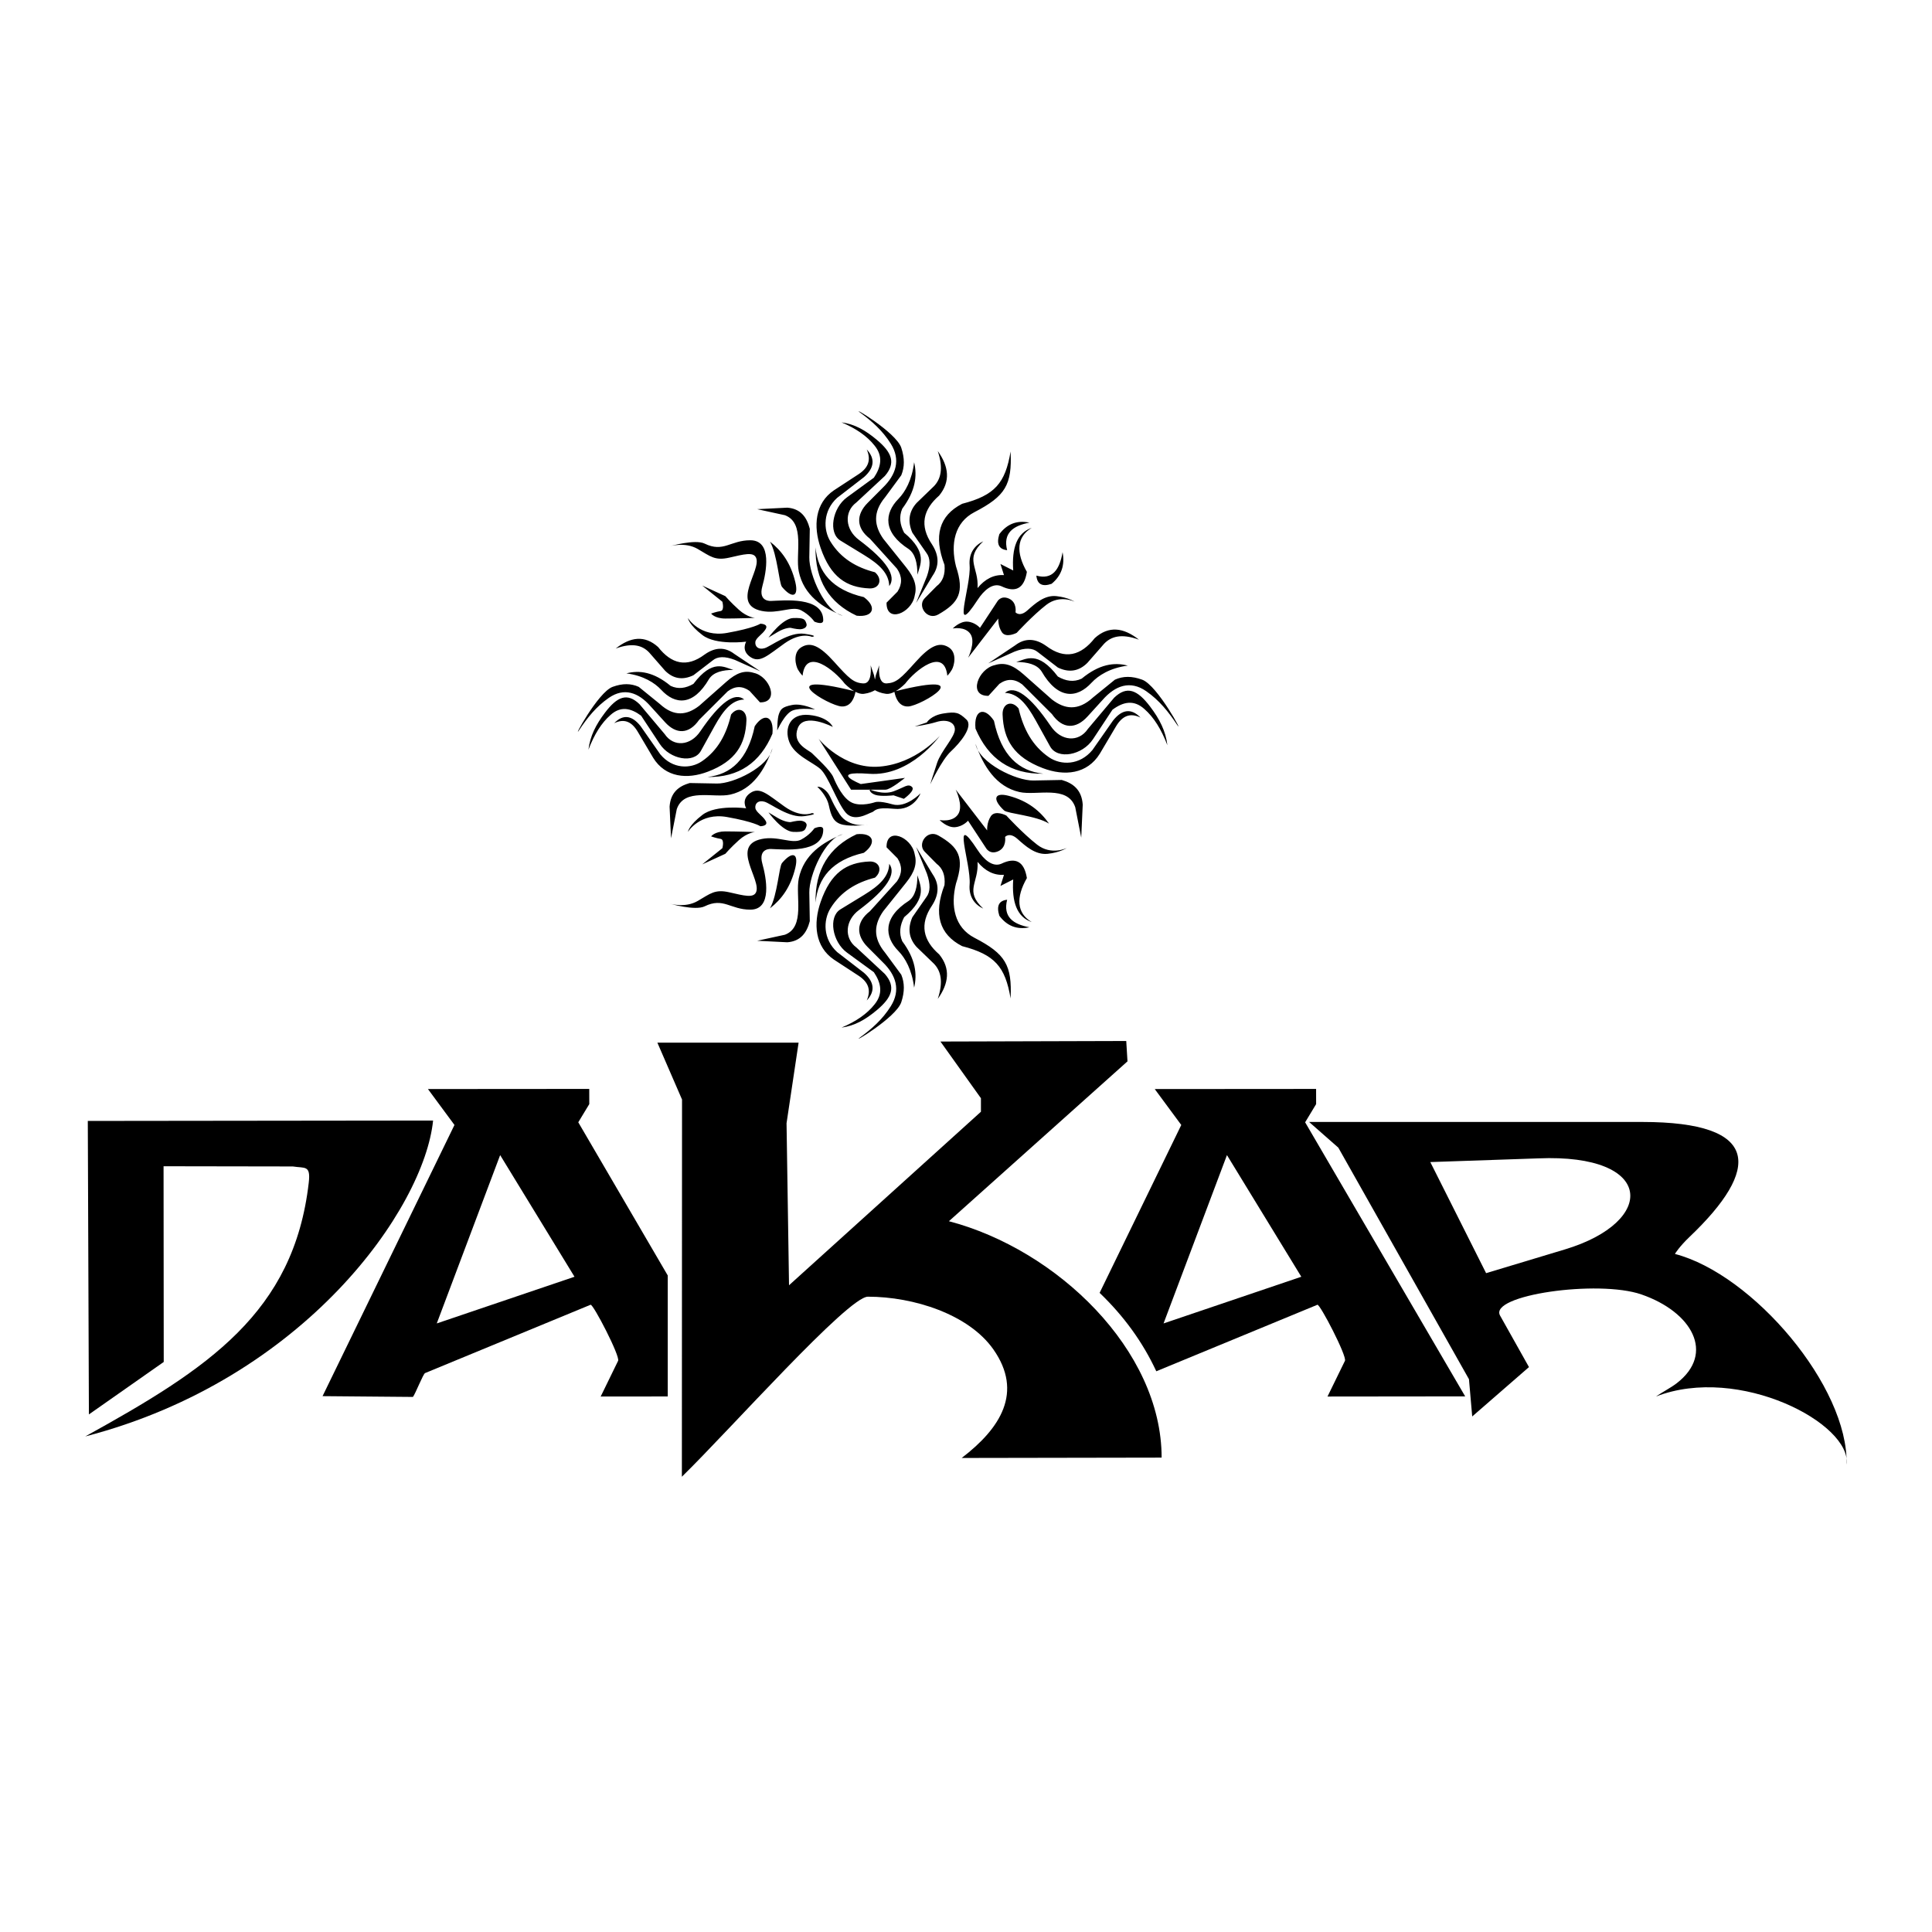 <?xml version="1.0" encoding="utf-8"?>
<!-- Generator: Adobe Illustrator 13.0.0, SVG Export Plug-In . SVG Version: 6.00 Build 14948)  -->
<!DOCTYPE svg PUBLIC "-//W3C//DTD SVG 1.0//EN" "http://www.w3.org/TR/2001/REC-SVG-20010904/DTD/svg10.dtd">
<svg version="1.0" id="Layer_1" xmlns="http://www.w3.org/2000/svg" xmlns:xlink="http://www.w3.org/1999/xlink" x="0px" y="0px"
	 width="192.756px" height="192.756px" viewBox="0 0 192.756 192.756" enable-background="new 0 0 192.756 192.756"
	 xml:space="preserve">
<g>
	<polygon fill-rule="evenodd" clip-rule="evenodd" fill="#FFFFFF" points="0,0 192.756,0 192.756,192.756 0,192.756 0,0 	"/>
	<path fill-rule="evenodd" clip-rule="evenodd" d="M87.296,57.095c0.803,0.69,0.456,1.652-0.547,1.611
		c-2.317-0.093-3.872-1.148-4.871-4.027c-0.761-2.194-0.557-4.478,1.313-5.753l2.463-1.611c0.978-0.64,1.277-1.419,0.821-2.474
		c0.857,0.92,0.766,1.841-0.274,2.761l-2.682,2.071c-1.405,1.285-1.408,3.165-0.657,4.373
		C83.902,55.718,85.436,56.616,87.296,57.095L87.296,57.095L87.296,57.095L87.296,57.095z M87.296,87.564
		c0.803-0.69,0.456-1.651-0.547-1.611c-2.317,0.094-3.872,1.149-4.871,4.028c-0.761,2.193-0.557,4.478,1.313,5.753l2.463,1.61
		c0.978,0.64,1.277,1.42,0.821,2.474c0.857-0.92,0.766-1.841-0.274-2.761l-2.682-2.071c-1.405-1.285-1.408-3.165-0.657-4.373
		C83.902,88.942,85.436,88.044,87.296,87.564L87.296,87.564L87.296,87.564L87.296,87.564z M88.72,58.476
		c-0.036-1.265-0.951-2.149-2.518-3.106l-2.354-1.438c-1.23-0.752-0.815-3.241,0.657-4.315l2.682-1.956
		c0.721-1.074,0.94-2.148,0.055-3.222c-0.73-0.92-1.825-1.688-3.284-2.301c1.295,0.172,2.372,0.781,3.503,1.726
		c1.549,1.293,1.934,2.339,0.821,3.624l-2.846,2.646c-1.241,0.92-1.131,2.704,0.273,3.74C88.465,55.945,89.468,57.479,88.72,58.476
		L88.72,58.476L88.72,58.476L88.72,58.476z M88.72,86.184c-0.036,1.266-0.951,2.149-2.518,3.106l-2.354,1.438
		c-1.23,0.752-0.815,3.241,0.657,4.315L87.188,97c0.721,1.074,0.94,2.147,0.055,3.222c-0.73,0.921-1.825,1.688-3.284,2.301
		c1.295-0.172,2.372-0.78,3.503-1.726c1.549-1.294,1.934-2.339,0.821-3.625l-2.846-2.646c-1.241-0.92-1.131-2.704,0.273-3.739
		C88.465,88.715,89.468,87.181,88.72,86.184L88.72,86.184L88.72,86.184L88.72,86.184z M85.842,41.183
		c1.139,0.835,2.208,1.77,3.035,3.091c1.004,1.602,0.526,3.099-0.806,4.387l-1.504,1.511c-1.148,1.154-1.179,2.491,0.224,3.574
		l2.704,2.992c0.521,0.764,0.537,1.528,0.047,2.293l-1.091,1.097c-0.037,2.091,2.471,1.041,2.798-0.648
		c0.269-0.964,0.019-1.803-0.854-2.892l-2.276-2.841c-0.878-1.263-1.083-2.609,0.189-4.138l1.613-2.193
		c0.333-0.814,0.345-1.698,0-2.742C89.408,43.119,84.704,40.348,85.842,41.183L85.842,41.183L85.842,41.183L85.842,41.183z
		 M85.842,103.478c1.139-0.835,2.208-1.77,3.035-3.091c1.004-1.603,0.526-3.1-0.806-4.388l-1.504-1.51
		c-1.148-1.154-1.179-2.492,0.224-3.574l2.704-2.991c0.521-0.764,0.537-1.529,0.047-2.293l-1.091-1.097
		c-0.037-2.091,2.471-1.041,2.798,0.648c0.269,0.964,0.019,1.803-0.854,2.891l-2.276,2.842c-0.878,1.263-1.083,2.609,0.189,4.138
		l1.613,2.194c0.333,0.813,0.345,1.697,0,2.741C89.408,101.541,84.704,104.312,85.842,103.478L85.842,103.478L85.842,103.478
		L85.842,103.478z M91.534,57.335c-0.008-1.139-0.213-2.069-0.854-2.542c-2.613-1.674-2.46-3.578-1.039-5.025
		c0.661-0.673,1.353-1.871,1.561-3.649c0.324,1.371,0.135,2.867-1.186,4.637c-0.34,0.797-0.229,1.595,0.19,2.393
		C92.618,55.167,91.78,56.36,91.534,57.335L91.534,57.335L91.534,57.335L91.534,57.335z M91.534,87.325
		c-0.008,1.138-0.213,2.069-0.854,2.542c-2.613,1.674-2.46,3.578-1.039,5.025c0.661,0.673,1.353,1.872,1.561,3.649
		c0.324-1.37,0.135-2.867-1.186-4.637c-0.34-0.797-0.229-1.595,0.19-2.393C92.618,89.494,91.78,88.3,91.534,87.325L91.534,87.325
		L91.534,87.325L91.534,87.325z M91.401,60.158l1.08-2.667c0.36-1.037,0.344-1.811-0.047-2.321l-1.41-2.024
		c-0.485-1.119-0.345-2.107,0.423-2.963l1.738-1.679c0.673-0.708,0.956-1.744,0.376-3.506c1.104,1.543,1.292,3.033,0.141,4.444
		c-1.585,1.383-2.001,2.979-0.705,4.889c0.705,1.103,0.72,2.14,0.047,3.111L91.401,60.158L91.401,60.158L91.401,60.158
		L91.401,60.158z M91.401,84.503l1.08,2.667c0.36,1.037,0.344,1.81-0.047,2.32l-1.41,2.024c-0.485,1.12-0.345,2.107,0.423,2.963
		l1.738,1.679c0.673,0.708,0.956,1.745,0.376,3.506c1.104-1.543,1.292-3.033,0.141-4.444c-1.585-1.383-2.001-2.979-0.705-4.889
		c0.705-1.103,0.72-2.14,0.047-3.111L91.401,84.503L91.401,84.503L91.401,84.503L91.401,84.503z M93.618,61.304
		c-1.103,0.632-2.135-0.834-1.362-1.617l1.186-1.201c0.616-0.461,0.879-1.17,0.792-2.125c-1.114-2.895-0.528-4.927,1.758-6.097
		c3.256-0.84,4.308-2.061,4.835-5.219c0.154,3.32-0.5,4.443-3.604,6.051c-1.984,1.027-2.403,3.172-1.846,5.404
		C96.25,59.135,95.653,60.137,93.618,61.304L93.618,61.304L93.618,61.304L93.618,61.304z M93.618,83.356
		c-1.103-0.632-2.135,0.835-1.362,1.617l1.186,1.201c0.616,0.462,0.879,1.17,0.792,2.125c-1.114,2.894-0.528,4.927,1.758,6.097
		c3.256,0.84,4.308,2.061,4.835,5.219c0.154-3.32-0.5-4.443-3.604-6.051c-1.984-1.027-2.403-3.171-1.846-5.404
		C96.25,85.526,95.653,84.523,93.618,83.356L93.618,83.356L93.618,83.356L93.618,83.356z M98.101,54.006
		c-0.813,0.377-1.462,1.144-1.362,2.401c0.165,2.087-1.894,7.561,0.795,3.45c0.619-0.957,1.508-1.745,2.369-1.371
		c1.436,0.693,2.285,0.216,2.549-1.432c-1.107-1.93-1.025-3.499,0.484-4.388c-1.488,0.5-2.001,2.024-1.847,4.25l-1.274-0.647
		l0.352,1.109c-0.996-0.062-1.875,0.369-2.637,1.293C97.67,56.561,96.181,55.804,98.101,54.006L98.101,54.006L98.101,54.006
		L98.101,54.006z M98.101,90.654c-0.813-0.377-1.462-1.144-1.362-2.402c0.165-2.086-1.894-7.56,0.795-3.449
		c0.619,0.957,1.508,1.746,2.369,1.371c1.436-0.693,2.285-0.215,2.549,1.432c-1.107,1.93-1.025,3.499,0.484,4.388
		c-1.488-0.5-2.001-2.024-1.847-4.25l-1.274,0.646l0.352-1.108c-0.996,0.062-1.875-0.37-2.637-1.293
		C97.67,88.099,96.181,88.856,98.101,90.654L98.101,90.654L98.101,90.654L98.101,90.654z M100.482,54.892
		c-0.424-1.696,0.577-2.439,2.227-2.749c-1.237-0.26-2.238,0.124-3.005,1.152C99.398,54.273,99.657,54.806,100.482,54.892
		L100.482,54.892L100.482,54.892L100.482,54.892z M100.482,89.768c-0.424,1.697,0.577,2.439,2.227,2.749
		c-1.237,0.26-2.238-0.124-3.005-1.151C99.398,90.387,99.657,89.855,100.482,89.768L100.482,89.768L100.482,89.768L100.482,89.768z
		 M81.366,54.61c0.234,2.47,1.658,4.233,4.819,4.965c1.32,0.969,0.986,2.039-0.715,1.855C82.724,60.145,81.312,57.902,81.366,54.61
		L81.366,54.61L81.366,54.61L81.366,54.61z M81.366,90.05c0.234-2.47,1.658-4.233,4.819-4.964c1.32-0.97,0.986-2.04-0.715-1.856
		C82.724,84.516,81.312,86.758,81.366,90.05L81.366,90.05L81.366,90.05L81.366,90.05z M84.085,61.431
		c-1.765-0.376-3.368-4.106-3.34-5.817l0.048-2.858c-0.302-1.17-0.922-2.006-2.243-2.106l-3.006,0.15l2.767,0.602
		c2.056,0.777,1.026,3.885,1.384,5.616C80.186,59.387,82.085,60.649,84.085,61.431L84.085,61.431L84.085,61.431L84.085,61.431z
		 M84.085,83.229c-1.765,0.376-3.368,4.107-3.34,5.818l0.048,2.858c-0.302,1.17-0.922,2.006-2.243,2.106l-3.006-0.15l2.767-0.602
		c2.056-0.778,1.026-3.886,1.384-5.616C80.186,85.273,82.085,84.011,84.085,83.229L84.085,83.229L84.085,83.229L84.085,83.229z
		 M76.821,54.036c0.741,1.298,0.901,4.166,1.202,4.523c1.013,1.198,1.677,1,1.329-0.466C78.888,56.142,77.959,54.923,76.821,54.036
		L76.821,54.036L76.821,54.036L76.821,54.036z M76.821,90.624c0.741-1.298,0.901-4.166,1.202-4.522c1.013-1.199,1.677-1,1.329,0.466
		C78.888,88.518,77.959,89.738,76.821,90.624L76.821,90.624L76.821,90.624L76.821,90.624z M66.822,54.501
		c0,0,1.519-0.465,2.784,0.267c1.266,0.731,1.709,1.197,3.164,0.865c1.456-0.333,2.384-0.588,2.658,0
		c0.58,1.24-2.581,4.667,0.569,5.32c1.619,0.336,3.037-0.532,3.923-0.067c0.886,0.466,1.329,1.131,1.329,1.131
		s0.886,0.399,0.886-0.133c0-2.415-4.012-1.961-5.189-1.929c0,0-1.329,0.134-0.886-1.463c0.376-1.355,1.033-4.589-1.202-4.589
		c-1.989,0-2.679,1.253-4.556,0.333C69.354,53.771,66.822,54.501,66.822,54.501L66.822,54.501L66.822,54.501L66.822,54.501z
		 M66.822,90.158c0,0,1.519,0.466,2.784-0.266c1.266-0.731,1.709-1.197,3.164-0.865c1.456,0.333,2.384,0.588,2.658,0
		c0.58-1.241-2.581-4.667,0.569-5.321c1.619-0.335,3.037,0.532,3.923,0.066c0.886-0.465,1.329-1.13,1.329-1.13
		s0.886-0.399,0.886,0.133c0,2.415-4.012,1.961-5.189,1.929c0,0-1.329-0.133-0.886,1.463c0.376,1.355,1.033,4.589-1.202,4.589
		c-1.989,0-2.679-1.253-4.556-0.332C69.354,90.89,66.822,90.158,66.822,90.158L66.822,90.158L66.822,90.158L66.822,90.158z
		 M70.061,58.42l2.009,1.614c0,0,0.236,0.869-0.177,0.931c-0.414,0.062-0.945,0.249-0.945,0.249s0.354,0.497,1.417,0.497
		c1.063,0,2.954-0.062,2.954-0.062s-0.768-0.062-1.595-0.807c-0.827-0.745-1.358-1.366-1.358-1.366L70.061,58.42L70.061,58.42
		L70.061,58.42L70.061,58.42z M70.061,86.239l2.009-1.614c0,0,0.236-0.869-0.177-0.931c-0.414-0.062-0.945-0.248-0.945-0.248
		s0.354-0.497,1.417-0.497c1.063,0,2.954,0.062,2.954,0.062s-0.768,0.062-1.595,0.807c-0.827,0.745-1.358,1.366-1.358,1.366
		L70.061,86.239L70.061,86.239L70.061,86.239L70.061,86.239z M95.056,62.704c0,0,0.708-0.745,1.477-0.683
		c0.768,0.062,1.239,0.621,1.239,0.621l1.714-2.607c0,0,0.354-0.683,1.181-0.31c0.827,0.372,0.65,1.366,0.65,1.366
		s0.413,0.497,1.181-0.187c0.769-0.683,1.713-1.552,2.895-1.428c1.182,0.125,1.831,0.559,1.831,0.559s-1.477-0.745-2.835,0.311
		c-1.359,1.055-2.954,2.793-2.954,2.793s-1.062,0.559-1.477-0.062c-0.413-0.621-0.354-1.366-0.354-1.366l-3.013,3.911
		c0,0,0.769-1.552,0.236-2.359C96.296,62.456,95.056,62.704,95.056,62.704L95.056,62.704L95.056,62.704L95.056,62.704z
		 M93.746,81.816c0,0,0.74,0.777,1.541,0.712s1.294-0.647,1.294-0.647l1.786,2.72c0,0,0.369,0.712,1.232,0.324
		c0.862-0.389,0.678-1.424,0.678-1.424s0.432-0.518,1.231,0.194c0.802,0.712,1.787,1.619,3.02,1.49
		c1.231-0.13,1.909-0.583,1.909-0.583s-1.539,0.777-2.956-0.324c-1.417-1.101-3.081-2.913-3.081-2.913s-1.108-0.583-1.54,0.064
		s-0.37,1.424-0.37,1.424l-3.142-4.079c0,0,0.801,1.619,0.247,2.46C95.04,82.076,93.746,81.816,93.746,81.816L93.746,81.816
		L93.746,81.816L93.746,81.816z M68.632,61.662c0,0,1.204,1.964,3.903,1.484c2.7-0.48,3.323-0.917,3.323-0.917s0.831,0,0.54,0.523
		c-0.291,0.524-0.997,0.873-1.038,1.31s0.291,0.786,0.914,0.611c0.623-0.174,2.45-1.658,3.987-1.44
		c1.537,0.219,0.748,0.306,0.748,0.306s-1.08-0.523-2.741,0.655c-1.662,1.179-2.451,2.008-3.406,1.354
		c-0.955-0.655-0.416-1.528-0.416-1.528s-2.99,0.393-4.36-0.655C68.715,62.316,68.632,61.662,68.632,61.662L68.632,61.662
		L68.632,61.662L68.632,61.662z M68.632,82.999c0,0,1.204-1.964,3.903-1.484c2.7,0.48,3.323,0.917,3.323,0.917s0.831,0,0.54-0.524
		c-0.291-0.524-0.997-0.873-1.038-1.31s0.291-0.786,0.914-0.611c0.623,0.174,2.45,1.659,3.987,1.44
		c1.537-0.218,0.748-0.305,0.748-0.305s-1.08,0.524-2.741-0.655c-1.662-1.179-2.451-2.008-3.406-1.353
		c-0.955,0.655-0.416,1.528-0.416,1.528s-2.99-0.393-4.36,0.655C68.715,82.344,68.632,82.999,68.632,82.999L68.632,82.999
		L68.632,82.999L68.632,82.999z M76.67,63.613c0,0,1.375-1.916,2.476-1.952s1.169,0.145,1.307,0.542
		c0.137,0.397-0.31,0.578-0.654,0.578s-0.928-0.145-0.928-0.145s-0.516-0.037-1.308,0.434C76.772,63.541,76.67,63.613,76.67,63.613
		L76.67,63.613L76.67,63.613L76.67,63.613z M76.67,81.047c0,0,1.375,1.916,2.476,1.952s1.169-0.145,1.307-0.542
		c0.137-0.398-0.31-0.579-0.654-0.579s-0.928,0.145-0.928,0.145s-0.516,0.036-1.308-0.434C76.772,81.12,76.67,81.047,76.67,81.047
		L76.67,81.047L76.67,81.047L76.67,81.047z M101.627,70.689c-0.685-0.88-1.639-0.499-1.598,0.6c0.093,2.542,1.14,4.246,3.996,5.341
		c2.177,0.835,4.443,0.61,5.709-1.44l1.599-2.701c0.635-1.072,1.408-1.4,2.454-0.9c-0.912-0.939-1.826-0.84-2.739,0.3l-2.056,2.94
		c-1.275,1.54-3.141,1.542-4.339,0.72C102.995,74.411,102.103,72.729,101.627,70.689L101.627,70.689L101.627,70.689L101.627,70.689z
		 M100.257,69.128c1.257,0.04,2.134,1.043,3.083,2.761l1.428,2.581c0.747,1.349,3.217,0.894,4.282-0.721l1.94-2.939
		c1.065-0.791,2.132-1.031,3.197-0.061c0.914,0.801,1.676,2,2.283,3.601c-0.17-1.42-0.773-2.601-1.712-3.841
		c-1.284-1.698-2.322-2.12-3.597-0.9l-2.626,3.121c-0.914,1.359-2.684,1.24-3.712-0.301
		C102.769,69.409,101.246,68.309,100.257,69.128L100.257,69.128L100.257,69.128L100.257,69.128z M117.42,72.284
		c-0.83-1.248-1.757-2.42-3.068-3.328c-1.59-1.1-3.075-0.576-4.354,0.884l-1.499,1.649c-1.146,1.259-2.473,1.293-3.548-0.245
		l-2.968-2.964c-0.759-0.572-1.517-0.589-2.275-0.052l-1.089,1.196c-2.075,0.04-1.033-2.709,0.643-3.068
		c0.957-0.294,1.79-0.02,2.87,0.936l2.819,2.496c1.253,0.962,2.589,1.188,4.106-0.208l2.177-1.768c0.809-0.365,1.685-0.378,2.721,0
		C115.498,68.375,118.248,73.532,117.42,72.284L117.42,72.284L117.42,72.284L117.42,72.284z M101.391,66.044
		c1.129,0.009,2.053,0.234,2.522,0.936c1.661,2.866,3.55,2.697,4.986,1.14c0.668-0.725,1.857-1.483,3.621-1.711
		c-1.36-0.356-2.844-0.148-4.601,1.299c-0.792,0.373-1.583,0.251-2.374-0.208C103.542,64.856,102.356,65.775,101.391,66.044
		L101.391,66.044L101.391,66.044L101.391,66.044z M98.588,66.19l2.646-1.184c1.029-0.396,1.796-0.378,2.304,0.051l2.009,1.545
		c1.11,0.532,2.09,0.378,2.939-0.464l1.667-1.906c0.702-0.738,1.731-1.047,3.479-0.412c-1.532-1.21-3.01-1.416-4.41-0.154
		c-1.373,1.738-2.958,2.193-4.852,0.772c-1.094-0.772-2.124-0.79-3.088-0.051L98.588,66.19L98.588,66.19L98.588,66.19L98.588,66.19z
		 M103.398,57.429c1.614,0.446,2.32-0.606,2.616-2.34c0.247,1.3-0.118,2.353-1.096,3.158
		C103.988,58.568,103.48,58.296,103.398,57.429L103.398,57.429L103.398,57.429L103.398,57.429z M104.093,77.191
		c-2.451-0.258-4.201-1.818-4.927-5.283c-0.961-1.447-2.022-1.081-1.841,0.785C98.602,75.702,100.826,77.25,104.093,77.191
		L104.093,77.191L104.093,77.191L104.093,77.191z M97.325,74.21c0.373,1.935,4.075,3.692,5.773,3.661l2.836-0.053
		c1.161,0.332,1.991,1.011,2.09,2.459l-0.149,3.295l-0.597-3.034c-0.771-2.253-3.856-1.125-5.574-1.517
		C99.353,78.484,98.101,76.402,97.325,74.21L97.325,74.21L97.325,74.21L97.325,74.21z M104.664,82.174
		c-1.289-0.812-4.135-0.987-4.489-1.318c-1.188-1.111-0.992-1.838,0.462-1.457C102.573,79.908,103.784,80.925,104.664,82.174
		L104.664,82.174L104.664,82.174L104.664,82.174z M72.939,71.288c0.657-0.844,1.571-0.479,1.533,0.576
		c-0.089,2.436-1.093,4.07-3.832,5.12c-2.087,0.801-4.26,0.585-5.474-1.381l-1.533-2.589c-0.608-1.028-1.35-1.342-2.354-0.863
		c0.875-0.901,1.751-0.806,2.627,0.288l1.971,2.819c1.222,1.477,3.011,1.479,4.16,0.69C71.629,74.856,72.484,73.244,72.939,71.288
		L72.939,71.288L72.939,71.288L72.939,71.288z M74.253,69.792c-1.204,0.038-2.045,1-2.956,2.646l-1.368,2.474
		c-0.715,1.293-3.084,0.857-4.105-0.69l-1.861-2.819c-1.021-0.757-2.043-0.988-3.065-0.058c-0.876,0.767-1.605,1.917-2.189,3.452
		c0.165-1.362,0.743-2.493,1.642-3.682c1.231-1.628,2.226-2.033,3.449-0.863l2.518,2.991c0.876,1.304,2.573,1.189,3.558-0.288
		C71.845,70.06,73.305,69.006,74.253,69.792L74.253,69.792L74.253,69.792L74.253,69.792z M57.8,72.817
		c0.794-1.196,1.683-2.32,2.94-3.19c1.524-1.055,2.948-0.552,4.174,0.847l1.437,1.581c1.098,1.208,2.37,1.24,3.401-0.235
		l2.846-2.841c0.727-0.548,1.454-0.565,2.182-0.05l1.043,1.146c1.99,0.039,0.991-2.597-0.616-2.941
		c-0.917-0.283-1.716-0.019-2.751,0.897l-2.704,2.393c-1.202,0.922-2.482,1.139-3.937-0.2l-2.087-1.695
		c-0.775-0.35-1.615-0.363-2.609,0C59.642,69.069,57.005,74.013,57.8,72.817L57.8,72.817L57.8,72.817L57.8,72.817z M73.167,66.834
		c-1.083,0.009-1.968,0.225-2.418,0.897c-1.593,2.747-3.404,2.585-4.781,1.093c-0.641-0.695-1.781-1.422-3.472-1.641
		c1.304-0.341,2.727-0.142,4.411,1.247c0.759,0.357,1.518,0.241,2.276-0.2C71.104,65.696,72.24,66.576,73.167,66.834L73.167,66.834
		L73.167,66.834L73.167,66.834z M75.853,66.975l-2.537-1.136c-0.986-0.378-1.722-0.361-2.208,0.05l-1.926,1.481
		c-1.064,0.51-2.004,0.362-2.819-0.445l-1.597-1.827c-0.673-0.708-1.66-1.004-3.336-0.395c1.468-1.161,2.886-1.358,4.229-0.148
		c1.315,1.667,2.835,2.103,4.651,0.741c1.049-0.741,2.036-0.757,2.96-0.049L75.853,66.975L75.853,66.975L75.853,66.975
		L75.853,66.975z M70.575,77.521c2.35-0.247,4.028-1.743,4.724-5.065c0.923-1.387,1.94-1.036,1.766,0.752
		C75.841,76.094,73.708,77.578,70.575,77.521L70.575,77.521L70.575,77.521L70.575,77.521z M77.064,74.663
		c-0.358,1.855-3.907,3.54-5.535,3.51l-2.72-0.05c-1.113,0.317-1.909,0.969-2.004,2.356l0.144,3.159l0.572-2.908
		c0.74-2.16,3.697-1.078,5.344-1.455C75.121,78.762,76.321,76.765,77.064,74.663L77.064,74.663L77.064,74.663L77.064,74.663z
		 M81.682,73.717c0,0,2.458,3.073,6.094,2.765c3.636-0.307,5.992-3.072,5.992-3.072s-2.919,4.097-7.067,3.79
		c-4.148-0.308-0.819,1.024-0.819,1.024l4.404-0.615c0,0-1.434,1.178-1.946,1.178c-0.512,0-3.431,0-3.431,0L81.682,73.717
		L81.682,73.717L81.682,73.717L81.682,73.717z M83.09,72.527c0,0-2.859-1.494-3.488,0.1s1.086,2.191,1.429,2.54
		c0.343,0.349,1.83,1.693,2.116,2.391c0.286,0.697,0.972,2.141,1.887,2.54c0.915,0.398,2.23-0.05,2.23-0.05s0.4-0.199,1.772,0.199
		c1.372,0.398,2.802-1.096,2.802-1.096s-0.629,1.743-2.63,1.544c-2.001-0.2-1.887,0.249-2.229,0.349
		c-0.343,0.099-1.773,1.045-2.63,0c-0.858-1.046-1.715-3.636-2.516-4.333c-0.8-0.698-2.573-1.345-3.087-2.689
		c-0.515-1.344,0.057-2.888,2.001-2.688C82.689,71.531,83.09,72.527,83.09,72.527L83.09,72.527L83.09,72.527L83.09,72.527z
		 M91.266,72.478c0,0,1.201-0.149,2.172-0.448c0.972-0.299,1.83,0,1.83,0.747s-1.373,2.141-1.773,3.336
		c-0.4,1.196-0.686,2.142-0.686,2.142s1.144-2.44,2.059-3.286c0.915-0.847,2.287-2.49,1.544-3.188
		c-0.744-0.697-1.029-0.796-2.288-0.597c-1.257,0.199-1.658,0.896-1.658,0.896L91.266,72.478L91.266,72.478L91.266,72.478
		L91.266,72.478z M77.544,72.876c0,0,0.743-1.693,1.543-1.992c0.8-0.299,2.23-0.1,2.23-0.1s-1.258-0.647-2.287-0.448
		s-1.144,0.448-1.315,0.896C77.544,71.681,77.544,72.876,77.544,72.876L77.544,72.876L77.544,72.876L77.544,72.876z M81.546,78.503
		c0,0,0.915,0.797,1.144,1.843c0.229,1.045,0.458,1.743,1.43,1.942c0.972,0.199,2.458,0,2.458,0s-1.887,0.349-2.802-1.046
		c-0.915-1.394-0.858-1.842-1.372-2.34C81.889,78.403,81.546,78.503,81.546,78.503L81.546,78.503L81.546,78.503L81.546,78.503z
		 M86.749,78.752c0,0,1.315,0.598,2.401,0.199c1.086-0.398,1.43-0.797,1.83-0.448c0.4,0.349-0.801,1.195-0.801,1.195L89.15,79.35
		c0,0-1.258,0.149-1.83-0.05S86.749,78.752,86.749,78.752L86.749,78.752L86.749,78.752L86.749,78.752z M80.072,67.418
		c0.32-2.945,3.273-0.45,4.188,0.767c0,0,0.429,0.458,0.958,0.769c-8.497-2.111-2.542,1.477-1.241,1.531
		c0.968,0.041,1.278-0.948,1.374-1.458c0.273,0.141,0.564,0.232,0.833,0.198c0.528-0.068,0.902-0.242,1.11-0.364
		c0.208,0.122,0.583,0.296,1.11,0.364c0.269,0.035,0.56-0.057,0.833-0.198c0.096,0.509,0.406,1.498,1.375,1.458
		c1.301-0.055,7.256-3.642-1.242-1.531c0.53-0.31,0.958-0.769,0.958-0.769c0.915-1.217,3.868-3.712,4.188-0.767
		c0,0,0.227-0.219,0.453-0.603c0.226-0.383,0.566-1.697-0.34-2.245c-0.905-0.547-1.811-0.165-3.283,1.479
		c-1.471,1.643-1.924,2.081-2.886,2.135s-0.736-1.807-0.736-1.807l-0.339,0.986l-0.092,0.442l-0.091-0.442l-0.34-0.986
		c0,0,0.227,1.862-0.736,1.807s-1.415-0.493-2.886-2.135c-1.472-1.643-2.377-2.026-3.283-1.479c-0.906,0.548-0.566,1.862-0.34,2.245
		C79.845,67.199,80.072,67.418,80.072,67.418L80.072,67.418L80.072,67.418z"/>
	<path fill-rule="evenodd" clip-rule="evenodd" d="M99.314,112.69c-0.245-0.296-0.438-0.444-0.573-0.444
		c-0.081,0-0.191,0.193-0.327,0.581c0.246,0.137,0.423,0.205,0.532,0.205C98.919,113.032,99.041,112.918,99.314,112.69
		L99.314,112.69L99.314,112.69z"/>
	<path fill-rule="evenodd" clip-rule="evenodd" d="M115.896,145.427l-19.949,0.035c3.861-2.949,6.172-6.551,3.158-10.839
		c-2.461-3.497-7.952-5.252-12.514-5.252c-1.984,0-13.75,13.264-18.56,17.964l0.016-37.633l-2.46-5.675l14.09-0.002l-1.203,8.043
		l0.248,16.163l19.146-17.312v-1.348l-4.039-5.657l18.537-0.053l0.124,2.03l-17.817,15.95
		C105.442,124.668,115.896,134.691,115.896,145.427L115.896,145.427L115.896,145.427z"/>
	<path fill-rule="evenodd" clip-rule="evenodd" d="M43.209,111.796c-0.88,8.709-12.762,25.823-34.705,31.518
		c12.257-6.769,20.81-12.339,22.302-25.329c0.203-1.769-0.38-1.413-1.587-1.607l-12.9-0.021l0.017,19.525l-7.466,5.236L8.76,111.836
		L43.209,111.796L43.209,111.796L43.209,111.796z"/>
	<path fill-rule="evenodd" clip-rule="evenodd" d="M184.234,146.125c0.556-4.069-10.719-10.019-19.016-6.795
		c0.627-0.438,1.455-0.855,2.057-1.316c3.895-2.989,1.53-7.129-3.515-8.869c-4.326-1.493-15.242,0.066-14.098,2.109l2.884,5.141
		l-5.663,4.926l-0.324-3.718l-13.035-23.104l-2.914-2.561h33.243c11.894,0,11.811,4.713,4.698,11.481
		c-0.963,0.919-1.456,1.674-1.439,1.688C174.878,127.133,184.44,138.331,184.234,146.125L184.234,146.125L184.234,146.125z
		 M153.466,115.571l-10.764,0.369l5.567,11.083l7.877-2.373C165.304,121.893,165.143,115.077,153.466,115.571L153.466,115.571
		L153.466,115.571z"/>
	<path fill-rule="evenodd" clip-rule="evenodd" d="M49.9,115.245l-6.324,16.794l13.742-4.657L49.9,115.245L49.9,115.245
		L49.9,115.245z M73.667,139.317l-0.479,0.001v-0.819L73.667,139.317L73.667,139.317L73.667,139.317z M66.621,139.325l-6.691,0.007
		l1.738-3.563c0.222-0.453-2.494-5.696-2.747-5.593l-16.512,6.817c-0.188,0.076-0.967,2.068-1.209,2.379l-9.019-0.078l13.161-27.056
		l-2.647-3.584l16.094-0.012l0.004,1.514l-1.098,1.815l8.926,15.283V139.325L66.621,139.325L66.621,139.325z"/>
	<path fill-rule="evenodd" clip-rule="evenodd" d="M122.414,115.245l-6.326,16.794l13.744-4.657L122.414,115.245L122.414,115.245
		L122.414,115.245z M146.181,139.317l-13.736,0.015l1.74-3.563c0.222-0.453-2.5-5.696-2.748-5.593l-16.073,6.636
		c-1.35-2.908-3.243-5.515-5.655-7.823l8.147-16.75l-2.647-3.584l16.099-0.012l0.002,1.514l-1.096,1.815L146.181,139.317
		L146.181,139.317L146.181,139.317z"/>
</g>
</svg>
